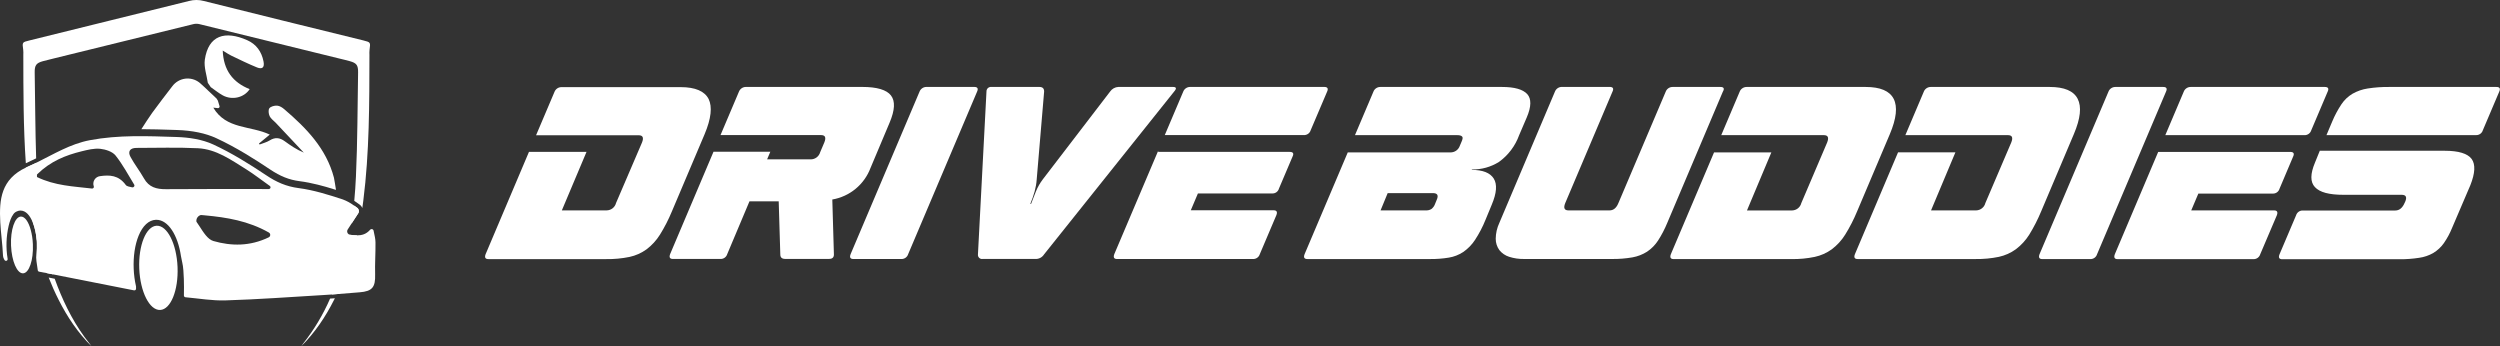 <svg width="195" height="27" viewBox="0 0 195 27" fill="none" xmlns="http://www.w3.org/2000/svg">
<rect x="0" y="0" width="195" height="27" fill="#333333" stroke="none"/>
<path d="M4.152 21.4L3.668 21.304C3.348 20.44 3.077 19.559 2.855 18.664C2.82 18.217 2.723 17.777 2.566 17.356C2.457 16.79 2.368 16.219 2.298 15.643C2.189 14.783 2.105 13.923 2.041 13.063L2.17 13.004C2.394 12.906 2.614 12.802 2.833 12.695C2.844 13.008 2.857 13.321 2.871 13.634C2.871 13.645 2.871 13.655 2.871 13.666C2.871 13.703 2.875 13.744 2.876 13.777V13.802C2.997 16.384 3.328 18.941 4.152 21.4Z" fill="white"/>
<path d="M7.129 26.999C6.071 25.95 5.249 24.724 4.579 23.397C4.288 22.823 4.028 22.24 3.797 21.648L3.883 21.665L4.267 21.743C4.336 21.94 4.41 22.134 4.487 22.332C5.112 23.928 5.894 25.438 6.972 26.783C7.025 26.853 7.076 26.927 7.129 26.999Z" fill="white"/>
<path d="M25.746 23.29L26.119 23.264C26.097 23.309 26.075 23.354 26.052 23.398C25.382 24.727 24.56 25.952 23.502 27C23.555 26.928 23.605 26.853 23.658 26.783C24.501 25.713 25.203 24.539 25.746 23.29Z" fill="white"/>
<path d="M27.854 18.359C27.494 19.938 26.964 21.473 26.274 22.937L25.883 22.966C25.973 22.756 26.059 22.545 26.142 22.332C26.646 21.029 27.023 19.681 27.269 18.307C27.283 18.311 27.298 18.314 27.312 18.315C27.492 18.341 27.673 18.356 27.854 18.359Z" fill="white"/>
<path d="M27.942 16.641C27.757 16.923 27.585 17.188 27.414 17.449C27.486 16.975 27.546 16.5 27.595 16.021C27.685 16.084 27.774 16.147 27.858 16.206C27.925 16.254 27.972 16.326 27.987 16.407C28.003 16.488 27.987 16.572 27.942 16.641Z" fill="white"/>
<path d="M28.823 3.899C28.811 4.029 28.809 4.159 28.816 4.29C28.809 8.08 28.816 11.874 28.339 15.644C28.314 15.838 28.288 16.035 28.261 16.226C28.215 16.115 28.139 16.02 28.04 15.951L27.931 15.873C27.835 15.806 27.736 15.735 27.633 15.668C27.692 15.042 27.733 14.407 27.763 13.775C27.888 11.069 27.885 8.358 27.931 5.648C27.94 5.08 27.806 4.915 27.282 4.77C27.006 4.692 26.727 4.63 26.45 4.561C22.821 3.666 19.192 2.774 15.562 1.884C15.402 1.844 15.235 1.844 15.075 1.884C11.444 2.77 7.815 3.662 4.187 4.561C3.91 4.63 3.631 4.695 3.355 4.77C2.832 4.915 2.697 5.083 2.706 5.648C2.745 7.883 2.749 10.119 2.82 12.352C2.563 12.48 2.303 12.604 2.043 12.719L2.014 12.731C1.82 9.922 1.824 7.101 1.819 4.286C1.826 4.156 1.824 4.025 1.812 3.895C1.727 3.287 1.727 3.295 2.303 3.153C6.449 2.131 10.595 1.106 14.74 0.077C15.119 -0.026 15.518 -0.026 15.897 0.077C20.041 1.111 24.186 2.136 28.334 3.151C28.908 3.298 28.907 3.29 28.823 3.899Z" fill="white"/>
<path d="M29.288 18.912C29.288 18.641 29.217 18.37 29.141 17.999C29.137 17.97 29.123 17.943 29.104 17.921C29.084 17.899 29.059 17.883 29.031 17.875C29.002 17.867 28.973 17.867 28.944 17.875C28.916 17.883 28.89 17.899 28.871 17.921C28.565 18.267 28.227 18.358 27.854 18.358C27.673 18.354 27.493 18.34 27.313 18.314C27.304 18.314 27.295 18.312 27.287 18.309C27.252 18.302 27.219 18.287 27.19 18.267C27.161 18.247 27.137 18.221 27.118 18.191C27.099 18.16 27.086 18.127 27.08 18.092C27.074 18.057 27.075 18.021 27.083 17.987C27.09 17.956 27.103 17.927 27.12 17.901L27.413 17.449C27.585 17.185 27.757 16.922 27.941 16.64C27.986 16.571 28.002 16.487 27.987 16.406C27.971 16.325 27.925 16.253 27.858 16.205C27.773 16.147 27.685 16.084 27.594 16.021C27.333 15.827 27.046 15.671 26.741 15.557C25.615 15.187 24.463 14.824 23.295 14.672C22.328 14.547 21.555 14.203 20.761 13.668C19.439 12.785 18.073 11.935 16.636 11.27C15.775 10.872 14.739 10.716 13.776 10.686C11.52 10.614 9.256 10.511 7.01 10.935C5.481 11.223 4.185 12.029 2.827 12.695C2.608 12.803 2.388 12.907 2.164 13.004L2.035 13.063C0.086 13.981 -0.076 15.549 0.022 17.343C0.068 18.192 0.194 19.037 0.233 19.923C0.236 20.012 0.258 20.1 0.298 20.179C0.314 20.21 0.33 20.242 0.348 20.274C0.363 20.302 0.387 20.324 0.416 20.336C0.445 20.348 0.478 20.349 0.508 20.34C0.537 20.33 0.563 20.309 0.579 20.282C0.595 20.255 0.601 20.224 0.596 20.192C0.453 19.335 0.48 18.459 0.675 17.612C0.746 17.304 0.867 16.931 1.051 16.697C1.117 16.603 1.21 16.531 1.317 16.489C1.397 16.451 1.483 16.428 1.571 16.424H1.598C2.018 16.424 2.343 16.808 2.56 17.363C2.717 17.783 2.814 18.223 2.848 18.671C2.856 18.763 2.862 18.855 2.866 18.948C2.879 19.235 2.869 19.522 2.838 19.808C2.816 19.994 2.817 20.183 2.843 20.37C2.876 20.604 2.91 20.839 2.946 21.08C2.95 21.107 2.962 21.132 2.981 21.152C3 21.172 3.025 21.186 3.052 21.191L3.666 21.307L4.152 21.404L10.455 22.648C10.472 22.651 10.49 22.651 10.507 22.648C10.524 22.644 10.541 22.637 10.556 22.627C10.57 22.617 10.582 22.604 10.592 22.589C10.601 22.575 10.608 22.558 10.611 22.54C10.612 22.532 10.612 22.524 10.611 22.516C10.611 22.459 10.611 22.401 10.611 22.343C10.507 21.891 10.446 21.429 10.428 20.965C10.388 20.005 10.524 19.088 10.81 18.389C11.129 17.607 11.606 17.167 12.155 17.144H12.199C13.106 17.144 13.871 18.32 14.117 19.988C14.139 20.132 14.169 20.275 14.203 20.416L14.208 20.434C14.304 20.825 14.32 21.317 14.34 21.763C14.36 22.173 14.348 22.584 14.345 23.053C14.345 23.086 14.358 23.118 14.38 23.142C14.403 23.167 14.434 23.182 14.467 23.186C15.554 23.286 16.573 23.463 17.586 23.431C20.121 23.353 22.652 23.168 25.185 23.016C25.419 23.002 25.654 22.987 25.889 22.97L26.28 22.941C26.872 22.896 27.464 22.846 28.057 22.799C29.041 22.72 29.288 22.4 29.26 21.404C29.235 20.572 29.3 19.741 29.288 18.912ZM10.457 14.552L10.442 14.567C10.427 14.587 10.406 14.602 10.382 14.61C10.358 14.618 10.333 14.619 10.308 14.613C10.121 14.567 9.898 14.547 9.81 14.427C9.247 13.659 8.554 13.631 7.787 13.742C7.7 13.755 7.617 13.787 7.544 13.836C7.471 13.885 7.41 13.949 7.364 14.024C7.319 14.1 7.291 14.184 7.282 14.271C7.273 14.359 7.284 14.447 7.313 14.53C7.318 14.544 7.321 14.559 7.321 14.574C7.321 14.602 7.312 14.628 7.297 14.65C7.281 14.673 7.259 14.69 7.233 14.699C7.214 14.706 7.193 14.708 7.172 14.706C5.738 14.535 4.287 14.495 2.872 13.802V13.778C2.872 13.75 2.871 13.722 2.868 13.694C2.867 13.685 2.867 13.676 2.868 13.667C2.872 13.638 2.885 13.61 2.906 13.589C3.946 12.573 5.12 12.108 6.369 11.801C6.838 11.686 7.343 11.558 7.814 11.606C8.236 11.652 8.77 11.823 9.014 12.13C9.571 12.828 9.995 13.631 10.465 14.398C10.48 14.421 10.487 14.448 10.486 14.476C10.484 14.504 10.474 14.53 10.457 14.552ZM21.051 18.427C21.03 18.463 21 18.492 20.963 18.511C19.492 19.223 18.036 19.199 16.646 18.8C16.203 18.672 15.873 18.132 15.546 17.627C15.471 17.513 15.397 17.4 15.322 17.295C15.318 17.272 15.316 17.249 15.316 17.225C15.316 17.125 15.348 17.028 15.407 16.948C15.466 16.867 15.549 16.808 15.644 16.778C15.663 16.773 15.683 16.771 15.703 16.772L15.977 16.797C17.684 16.953 19.372 17.23 20.973 18.137C20.997 18.151 21.018 18.169 21.035 18.191C21.052 18.213 21.065 18.239 21.072 18.265C21.079 18.293 21.081 18.321 21.078 18.348C21.074 18.376 21.065 18.403 21.051 18.427ZM21.078 14.688C21.065 14.706 21.048 14.72 21.029 14.73C21.009 14.74 20.988 14.745 20.966 14.745C18.294 14.745 15.619 14.733 12.944 14.756C12.206 14.762 11.615 14.606 11.23 13.916C10.907 13.343 10.495 12.821 10.181 12.244C9.946 11.813 10.141 11.541 10.635 11.537C12.234 11.537 13.836 11.484 15.433 11.562C16.87 11.633 18.027 12.475 19.201 13.204C19.837 13.602 20.429 14.071 21.044 14.502C21.059 14.511 21.071 14.524 21.081 14.539C21.09 14.554 21.097 14.57 21.1 14.588C21.103 14.605 21.103 14.623 21.099 14.64C21.095 14.657 21.088 14.673 21.078 14.688Z" fill="white"/>
<path d="M26.208 14.812C25.261 14.513 24.323 14.255 23.364 14.131C22.555 14.026 21.867 13.753 21.064 13.215C19.939 12.462 18.445 11.505 16.863 10.774C16.035 10.392 15.002 10.178 13.792 10.14L13.417 10.128C12.635 10.103 11.827 10.077 11.027 10.075C11.34 9.598 11.59 9.188 11.873 8.798C12.386 8.094 12.92 7.403 13.451 6.713C13.569 6.557 13.716 6.427 13.885 6.328C14.053 6.229 14.239 6.165 14.432 6.138C14.626 6.111 14.822 6.123 15.011 6.172C15.2 6.221 15.377 6.308 15.533 6.425C15.565 6.45 15.596 6.475 15.626 6.503C16.061 6.884 16.465 7.299 16.892 7.687C16.926 7.74 16.958 7.791 16.991 7.844L17.124 8.278C17.128 8.293 17.129 8.31 17.127 8.326C17.125 8.343 17.119 8.358 17.111 8.372C17.103 8.387 17.092 8.399 17.079 8.409C17.066 8.419 17.051 8.426 17.035 8.43C17.02 8.434 17.006 8.435 16.991 8.434L16.639 8.396C16.639 8.396 16.635 8.396 16.639 8.4C17.643 10.103 19.54 9.783 21.043 10.499L20.201 11.193L20.248 11.272C20.512 11.169 20.795 11.102 21.034 10.953C21.456 10.687 21.822 10.734 22.207 11.014C22.665 11.348 23.133 11.668 23.697 11.905C22.968 11.127 22.235 10.349 21.501 9.571C21.34 9.4 21.122 9.258 21.032 9.06C20.947 8.881 20.913 8.576 21.012 8.443C21.11 8.309 21.41 8.225 21.613 8.239C21.815 8.253 22.018 8.386 22.175 8.521C23.895 9.992 25.451 11.581 26.049 13.864C26.088 14.047 26.157 14.494 26.208 14.812Z" fill="white"/>
<path d="M20.052 5.262C19.365 4.985 18.699 4.653 18.03 4.335C17.84 4.244 17.666 4.121 17.373 3.944C17.435 5.479 18.155 6.427 19.474 6.953C19.039 7.623 18.101 7.834 17.378 7.44C17.048 7.259 16.752 7.013 16.44 6.798L16.21 6.461C16.124 5.862 15.897 5.242 15.975 4.662C16.253 2.741 17.559 2.369 19.289 3.138C19.985 3.447 20.404 4.021 20.555 4.793C20.649 5.275 20.449 5.418 20.052 5.262Z" fill="white"/>
<path d="M12.492 24.177C11.666 24.212 10.937 22.769 10.862 20.956C10.787 19.143 11.394 17.642 12.22 17.607C13.045 17.573 13.774 19.015 13.849 20.828C13.924 22.642 13.317 24.143 12.492 24.177Z" fill="white"/>
<path d="M1.8 21.32C1.329 21.341 0.908 20.367 0.86 19.144C0.812 17.921 1.155 16.913 1.626 16.892C1.935 16.879 2.223 17.294 2.396 17.926C2.489 18.274 2.545 18.633 2.561 18.994C2.561 19.018 2.561 19.043 2.565 19.068C2.615 20.291 2.272 21.299 1.8 21.32Z" fill="white"/>
<path d="M55.273 7.723C54.957 7.108 54.228 6.796 53.091 6.796H43.786C43.668 6.797 43.554 6.834 43.457 6.902C43.361 6.97 43.287 7.065 43.246 7.176L41.813 10.551H49.822C50.145 10.551 50.229 10.741 50.073 11.125L48.051 15.835C48.01 15.996 47.918 16.139 47.788 16.243C47.659 16.346 47.499 16.405 47.333 16.409H43.824L45.748 11.848H41.259L37.876 19.83C37.782 20.083 37.854 20.21 38.092 20.21H47.291C47.901 20.219 48.51 20.162 49.108 20.039C49.586 19.936 50.038 19.734 50.434 19.446C50.848 19.132 51.201 18.746 51.476 18.305C51.837 17.724 52.15 17.114 52.411 16.481L54.961 10.464C55.474 9.244 55.569 8.324 55.273 7.723Z" fill="white"/>
<path d="M69.496 7.446C69.154 7.006 68.409 6.781 67.261 6.781H58.173C58.055 6.782 57.941 6.819 57.844 6.887C57.748 6.955 57.674 7.051 57.633 7.161L56.2 10.537H64.046C64.369 10.537 64.453 10.727 64.297 11.111L63.974 11.871C63.929 12.032 63.833 12.174 63.7 12.275C63.566 12.376 63.403 12.431 63.236 12.43H59.834L60.085 11.837H55.653L52.27 19.819C52.176 20.072 52.249 20.199 52.487 20.199H56.185C56.305 20.206 56.423 20.172 56.521 20.103C56.619 20.034 56.691 19.934 56.725 19.819L58.458 15.706H60.739L60.864 19.853C60.864 20.081 60.993 20.195 61.244 20.195H64.665C64.92 20.195 65.045 20.081 65.045 19.853L64.92 15.562C65.588 15.447 66.214 15.16 66.737 14.728C67.26 14.297 67.661 13.736 67.9 13.102L69.39 9.564C69.803 8.591 69.838 7.885 69.496 7.446Z" fill="white"/>
<path d="M75.991 6.781H72.254C72.137 6.782 72.022 6.819 71.927 6.887C71.831 6.955 71.758 7.051 71.718 7.161L66.348 19.823C66.249 20.073 66.321 20.203 66.561 20.203H70.297C70.416 20.209 70.534 20.174 70.632 20.106C70.73 20.037 70.802 19.937 70.837 19.823L76.207 7.161C76.325 6.91 76.253 6.781 75.991 6.781Z" fill="white"/>
<path d="M91.492 6.781H87.234C87.106 6.787 86.981 6.822 86.869 6.885C86.757 6.948 86.66 7.036 86.588 7.142L81.343 13.984C81.123 14.273 80.941 14.59 80.803 14.927C80.685 15.231 80.552 15.558 80.423 15.903H80.362C80.497 15.585 80.611 15.259 80.704 14.927C80.788 14.618 80.842 14.303 80.864 13.984L81.442 7.142C81.442 6.903 81.332 6.781 81.062 6.781H77.325C77.276 6.776 77.226 6.782 77.179 6.798C77.132 6.814 77.088 6.84 77.052 6.874C77.016 6.909 76.988 6.95 76.97 6.997C76.951 7.043 76.943 7.092 76.945 7.142L76.28 19.841C76.274 19.89 76.279 19.94 76.295 19.986C76.311 20.033 76.337 20.075 76.372 20.109C76.407 20.144 76.45 20.17 76.496 20.186C76.543 20.201 76.592 20.206 76.641 20.199H80.788C80.918 20.2 81.046 20.167 81.159 20.105C81.273 20.042 81.369 19.951 81.438 19.841L91.583 7.142C91.792 6.903 91.765 6.781 91.492 6.781Z" fill="white"/>
<path d="M103.293 6.781H92.822C92.704 6.782 92.59 6.819 92.494 6.887C92.398 6.955 92.325 7.051 92.286 7.161L90.853 10.537H101.697C101.816 10.542 101.933 10.508 102.031 10.439C102.128 10.37 102.199 10.271 102.233 10.157L103.51 7.158C103.628 6.91 103.552 6.781 103.293 6.781ZM100.598 11.848H90.336V11.768L86.915 19.823C86.821 20.076 86.893 20.203 87.131 20.203H97.725C97.844 20.209 97.963 20.175 98.061 20.106C98.159 20.037 98.231 19.937 98.265 19.823L99.557 16.782C99.656 16.531 99.584 16.402 99.344 16.402H92.882L93.437 15.09H99.238C99.355 15.095 99.469 15.059 99.564 14.991C99.658 14.921 99.727 14.823 99.758 14.71L100.819 12.213C100.938 11.97 100.864 11.848 100.598 11.848Z" fill="white"/>
<path d="M119.128 7.342C118.786 6.969 118.13 6.783 117.159 6.783H107.657C107.539 6.784 107.425 6.82 107.329 6.888C107.233 6.956 107.16 7.052 107.121 7.163L105.688 10.542H113.67C113.864 10.542 113.982 10.58 114.05 10.656C114.119 10.732 114.081 10.869 113.997 11.063L113.868 11.367C113.817 11.521 113.718 11.654 113.586 11.748C113.454 11.841 113.296 11.89 113.134 11.888H105.125L101.758 19.825C101.659 20.075 101.731 20.205 101.971 20.205H111.58C112.058 20.209 112.536 20.172 113.009 20.094C113.409 20.03 113.792 19.881 114.13 19.657C114.493 19.407 114.804 19.09 115.046 18.722C115.374 18.221 115.652 17.689 115.875 17.133L116.357 15.966C116.743 15.054 116.793 14.374 116.51 13.925C116.226 13.477 115.654 13.252 114.795 13.252L114.814 13.218C115.557 13.229 116.286 13.026 116.916 12.633C117.641 12.111 118.191 11.383 118.494 10.542L119.087 9.159C119.448 8.315 119.455 7.711 119.128 7.342ZM112.066 15.583L111.941 15.89C111.888 16.053 111.787 16.196 111.652 16.301C111.529 16.378 111.386 16.417 111.241 16.411H107.684L108.239 15.062H111.762C112.119 15.062 112.222 15.237 112.066 15.583Z" fill="white"/>
<path d="M134.193 6.783H130.456C130.338 6.783 130.224 6.82 130.128 6.888C130.032 6.956 129.959 7.052 129.92 7.163L126.237 15.837C126.081 16.217 125.857 16.411 125.538 16.411H122.341C122.018 16.411 121.934 16.217 122.09 15.837L125.769 7.159C125.891 6.906 125.819 6.779 125.553 6.779H121.82C121.702 6.779 121.587 6.816 121.49 6.884C121.394 6.952 121.32 7.048 121.28 7.159L116.951 17.38C116.767 17.77 116.67 18.196 116.666 18.627C116.665 18.944 116.765 19.253 116.951 19.509C117.148 19.754 117.412 19.935 117.711 20.03C118.088 20.15 118.483 20.208 118.878 20.201H125.72C126.259 20.209 126.797 20.166 127.328 20.075C127.733 20.003 128.12 19.854 128.468 19.634C128.808 19.407 129.099 19.114 129.323 18.771C129.607 18.331 129.85 17.865 130.049 17.38L134.379 7.159C134.527 6.909 134.459 6.783 134.193 6.783Z" fill="white"/>
<path d="M147.705 7.707C147.386 7.091 146.659 6.783 145.523 6.783H136.23C136.112 6.784 135.997 6.821 135.9 6.889C135.804 6.957 135.73 7.052 135.69 7.163L134.257 10.542H142.262C142.589 10.542 142.669 10.732 142.517 11.116L140.502 15.841C140.462 16.001 140.37 16.144 140.241 16.248C140.112 16.351 139.953 16.41 139.788 16.415H136.264L138.165 11.888H133.695L130.327 19.828C130.233 20.082 130.305 20.208 130.543 20.208H139.738C140.347 20.218 140.955 20.161 141.551 20.037C142.031 19.934 142.484 19.732 142.882 19.444C143.295 19.131 143.648 18.744 143.923 18.304C144.284 17.722 144.597 17.112 144.858 16.48L147.409 10.459C147.923 9.242 148.022 8.325 147.705 7.707Z" fill="white"/>
<path d="M162.058 7.707C161.743 7.091 161.013 6.783 159.876 6.783H150.59C150.472 6.784 150.357 6.821 150.261 6.889C150.164 6.957 150.091 7.052 150.051 7.163L148.618 10.542H156.626C156.949 10.542 157.033 10.732 156.877 11.116L154.859 15.837C154.818 15.998 154.726 16.142 154.596 16.245C154.467 16.349 154.306 16.407 154.14 16.411H150.621L152.521 11.884H148.047L144.684 19.825C144.585 20.075 144.657 20.205 144.896 20.205H154.099C154.707 20.214 155.315 20.157 155.912 20.034C156.39 19.93 156.842 19.729 157.238 19.441C157.653 19.127 158.007 18.741 158.284 18.3C158.642 17.718 158.953 17.108 159.215 16.476L161.762 10.459C162.278 9.242 162.377 8.325 162.058 7.707Z" fill="white"/>
<path d="M168.73 6.783H164.993C164.875 6.783 164.76 6.82 164.663 6.888C164.567 6.956 164.493 7.052 164.454 7.163L159.083 19.828C158.989 20.082 159.061 20.208 159.299 20.208H163.036C163.155 20.214 163.272 20.18 163.369 20.111C163.467 20.042 163.538 19.942 163.572 19.828L168.943 7.163C169.064 6.909 168.992 6.783 168.73 6.783Z" fill="white"/>
<path d="M178.643 11.85H168.339L164.956 19.832C164.862 20.085 164.934 20.212 165.172 20.212H175.762C175.881 20.218 175.999 20.184 176.096 20.115C176.193 20.046 176.264 19.946 176.298 19.832L177.594 16.791C177.69 16.538 177.618 16.411 177.377 16.411H170.916L171.471 15.1H177.282C177.399 15.104 177.514 15.068 177.608 14.999C177.702 14.93 177.771 14.832 177.803 14.72L178.86 12.223C178.978 11.979 178.905 11.85 178.643 11.85ZM181.338 6.783H170.866C170.748 6.783 170.633 6.82 170.536 6.888C170.44 6.956 170.366 7.052 170.327 7.163L168.894 10.542H179.738C179.857 10.548 179.975 10.514 180.073 10.445C180.171 10.376 180.243 10.277 180.278 10.162L181.551 7.163C181.673 6.909 181.6 6.783 181.338 6.783Z" fill="white"/>
<path d="M194.719 6.783H186.383C185.816 6.775 185.249 6.815 184.688 6.901C184.267 6.964 183.861 7.105 183.491 7.315C183.147 7.521 182.854 7.8 182.632 8.133C182.35 8.557 182.109 9.008 181.913 9.478L181.465 10.539H193.123C193.242 10.545 193.36 10.511 193.458 10.442C193.556 10.373 193.628 10.273 193.662 10.159L194.936 7.16C195.054 6.909 194.981 6.783 194.719 6.783ZM192.788 12.397C192.469 11.972 191.764 11.759 190.675 11.759H180.944L180.564 12.694C180.207 13.553 180.184 14.188 180.564 14.594C180.944 15.001 181.659 15.195 182.807 15.195H187.334C187.668 15.195 187.759 15.377 187.604 15.735L187.569 15.807C187.398 16.214 187.155 16.419 186.832 16.419H179.629C179.51 16.413 179.393 16.447 179.295 16.516C179.198 16.585 179.127 16.685 179.093 16.799L177.801 19.84C177.702 20.091 177.774 20.22 178.014 20.22H187.136C187.655 20.226 188.174 20.189 188.687 20.11C189.079 20.057 189.458 19.928 189.801 19.73C190.122 19.535 190.401 19.276 190.618 18.969C190.877 18.596 191.094 18.194 191.264 17.772L192.686 14.45C193.061 13.507 193.095 12.823 192.788 12.397Z" fill="white"/>
</svg>

